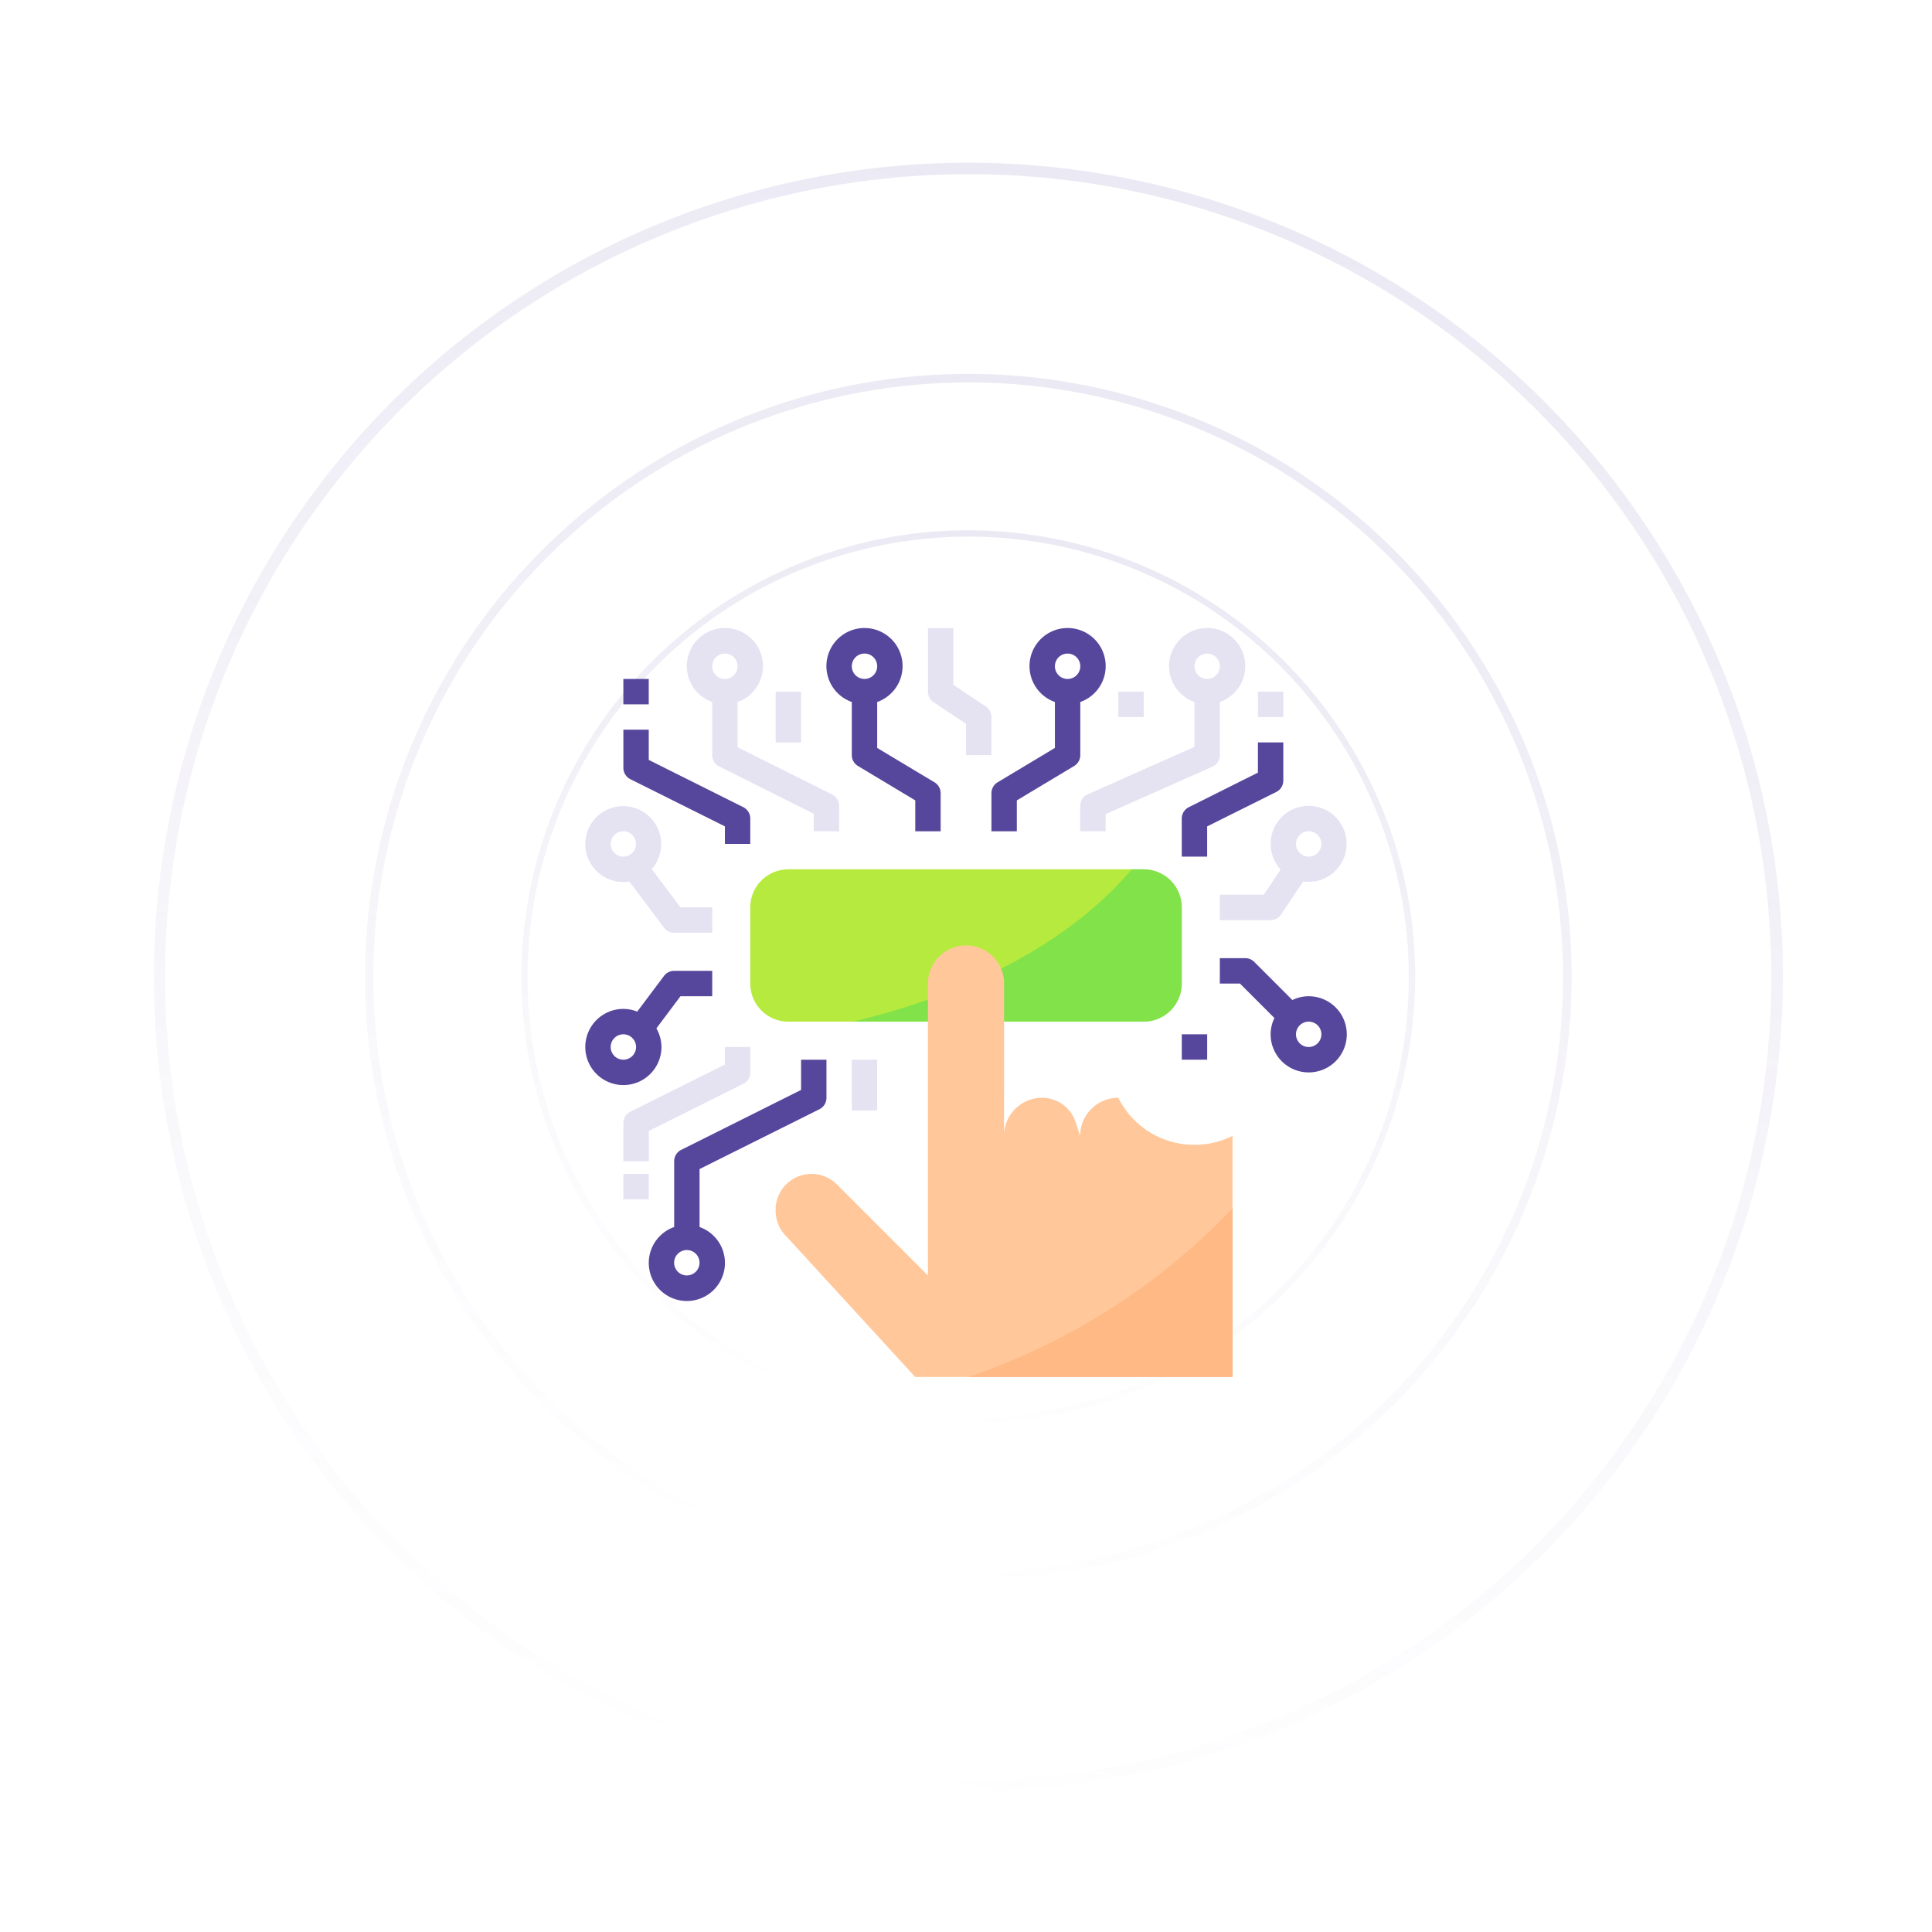 <?xml version="1.0" encoding="UTF-8"?> <svg xmlns="http://www.w3.org/2000/svg" xmlns:xlink="http://www.w3.org/1999/xlink" width="213.055" height="213.055" viewBox="0 0 213.055 213.055"><defs><linearGradient id="linear-gradient" y1="0.5" x2="1" y2="0.5" gradientUnits="objectBoundingBox"><stop offset="0" stop-color="#57479c" stop-opacity="0"></stop><stop offset="1" stop-color="#57479c"></stop></linearGradient></defs><g id="Agrupar_548" data-name="Agrupar 548" transform="translate(-852.998 -2175.246)"><g id="_2" data-name="2" transform="translate(423.301)"><g id="Agrupar_470" data-name="Agrupar 470" transform="matrix(0.208, -0.978, 0.978, 0.208, -3274.199, 8436.251)" opacity="0.401"><g id="Agrupar_467" data-name="Agrupar 467" transform="translate(6722.403 2357.754)" opacity="0.3"><path id="Caminho_811" data-name="Caminho 811" d="M6812.218,2537.386a89.816,89.816,0,1,1,63.511-26.307A89.23,89.23,0,0,1,6812.218,2537.386Zm0-178.384a88.567,88.567,0,1,0,88.568,88.567A88.667,88.667,0,0,0,6812.218,2359Z" transform="translate(-6722.402 -2357.753)" fill="url(#linear-gradient)"></path></g><g id="Agrupar_468" data-name="Agrupar 468" transform="translate(6745.692 2381.044)" opacity="0.3"><path id="Caminho_812" data-name="Caminho 812" d="M6844.879,2546.758a66.526,66.526,0,1,1,47.042-19.485A66.09,66.09,0,0,1,6844.879,2546.758Zm0-132.128a65.6,65.6,0,1,0,65.6,65.6A65.675,65.675,0,0,0,6844.879,2414.63Z" transform="translate(-6778.354 -2413.705)" fill="url(#linear-gradient)"></path></g><g id="Agrupar_469" data-name="Agrupar 469" transform="translate(6762.943 2398.294)" opacity="0.3"><path id="Caminho_813" data-name="Caminho 813" d="M6869.071,2553.7a49.275,49.275,0,1,1,34.844-14.433A48.951,48.951,0,0,1,6869.071,2553.7Zm0-97.867a48.591,48.591,0,1,0,48.591,48.591A48.646,48.646,0,0,0,6869.071,2455.832Z" transform="translate(-6819.796 -2455.147)" fill="url(#linear-gradient)"></path></g></g><g id="Agrupar_528" data-name="Agrupar 528" transform="translate(-3977.254 -1153.658)"><path id="Caminho_1176" data-name="Caminho 1176" d="M4579.7,3550.258h39.187a4.2,4.2,0,0,1,4.2,4.2v8.4a4.2,4.2,0,0,1-4.2,4.2H4579.7a4.2,4.2,0,0,1-4.2-4.2v-8.4A4.2,4.2,0,0,1,4579.7,3550.258Z" transform="translate(-85.812 -125.488)" fill="#b7ea3e"></path><path id="Caminho_1177" data-name="Caminho 1177" d="M4672.457,3550.258h-1.321c-7.978,9.353-20.153,14.241-30.706,16.794h32.027a4.2,4.2,0,0,0,4.2-4.2v-8.4A4.2,4.2,0,0,0,4672.457,3550.258Z" transform="translate(-139.382 -125.488)" fill="#24d35e" opacity="0.36"></path><path id="Caminho_1178" data-name="Caminho 1178" d="M4616.692,3602.457a4.2,4.2,0,1,0-8.4,0v32.189l-10.038-10.037a3.958,3.958,0,0,0-6.757,2.8v.1a3.961,3.961,0,0,0,1.04,2.675l14.354,15.659h34.989v-26.591a9.388,9.388,0,0,1-12.6-4.2,4.2,4.2,0,0,0-4.2,4.2l-.515-1.54a3.882,3.882,0,0,0-3.683-2.659,4.2,4.2,0,0,0-4.2,4.2Z" transform="translate(-99.012 -165.09)" fill="#ffc79a"></path><path id="Caminho_1179" data-name="Caminho 1179" d="M4737.3,3406.319a4.2,4.2,0,1,0-2.8,0v5.064l-6.319,3.791a1.4,1.4,0,0,0-.679,1.2v4.2h2.8v-3.406l6.319-3.792a1.4,1.4,0,0,0,.679-1.2Zm-1.4-5.341a1.4,1.4,0,1,1-1.4,1.4A1.4,1.4,0,0,1,4735.9,3400.978Z" transform="translate(-211.218)" fill="#57479c"></path><path id="Caminho_1180" data-name="Caminho 1180" d="M4635.417,3415.174l-6.319-3.791v-5.064a4.2,4.2,0,1,0-2.8,0v5.856a1.4,1.4,0,0,0,.679,1.2l6.319,3.792v3.406h2.8v-4.2A1.4,1.4,0,0,0,4635.417,3415.174Zm-7.719-14.2a1.4,1.4,0,1,1-1.4,1.4A1.4,1.4,0,0,1,4627.7,3400.978Z" transform="translate(-125.413)" fill="#57479c"></path><path id="Caminho_1181" data-name="Caminho 1181" d="M4551.521,3416.52l-10.422-5.211v-4.991a4.2,4.2,0,1,0-2.8,0v5.856a1.4,1.4,0,0,0,.774,1.253l10.422,5.211v1.934h2.8v-2.8A1.4,1.4,0,0,0,4551.521,3416.52Zm-11.822-15.542a1.4,1.4,0,1,1-1.4,1.4A1.4,1.4,0,0,1,4539.7,3400.978Z" transform="translate(-52.809)" fill="#e5e2f2"></path><path id="Caminho_1182" data-name="Caminho 1182" d="M4798.894,3412.175v-5.856a4.2,4.2,0,1,0-2.8,0v4.948l-11.764,5.227a1.4,1.4,0,0,0-.832,1.279v2.8h2.8v-1.891l11.765-5.227A1.4,1.4,0,0,0,4798.894,3412.175Zm-1.4-11.2a1.4,1.4,0,1,1-1.4,1.4A1.4,1.4,0,0,1,4797.494,3400.978Z" transform="translate(-257.422)" fill="#e5e2f2"></path><path id="Caminho_1183" data-name="Caminho 1183" d="M4528.3,3673.591l-13.221,6.61a1.4,1.4,0,0,0-.775,1.253v7.255a4.2,4.2,0,1,0,2.8,0v-6.39l13.221-6.6a1.4,1.4,0,0,0,.774-1.259v-4.2h-2.8Zm-12.6,20.458a1.4,1.4,0,1,1,1.4-1.4A1.4,1.4,0,0,1,4515.7,3694.049Z" transform="translate(-33.008 -224.494)" fill="#57479c"></path><path id="Caminho_1184" data-name="Caminho 1184" d="M4475.694,3518.813a4.171,4.171,0,0,0,.65-.066l3.829,5.1a1.4,1.4,0,0,0,1.119.56h4.2v-2.8h-3.5l-3.17-4.225a4.182,4.182,0,1,0-3.128,1.426Zm0-5.6a1.4,1.4,0,1,1-1.4,1.4A1.4,1.4,0,0,1,4475.694,3513.215Z" transform="translate(0 -92.643)" fill="#e5e2f2"></path><path id="Caminho_1185" data-name="Caminho 1185" d="M4479.9,3622.655a4.149,4.149,0,0,0-.56-2.054l2.659-3.544h3.5v-2.8h-4.2a1.4,1.4,0,0,0-1.119.56l-2.952,3.937a4.138,4.138,0,0,0-1.527-.3,4.2,4.2,0,1,0,4.2,4.2Zm-5.6,0a1.4,1.4,0,1,1,1.4,1.4A1.4,1.4,0,0,1,4474.3,3622.655Z" transform="translate(-0.006 -178.291)" fill="#57479c"></path><path id="Caminho_1186" data-name="Caminho 1186" d="M4877.1,3514.458a4.168,4.168,0,0,0,1.105,2.816l-1.854,2.782H4871.5v2.8h5.6a1.4,1.4,0,0,0,1.164-.623l2.426-3.639a4.188,4.188,0,1,0-3.59-4.136Zm4.2-1.4a1.4,1.4,0,1,1-1.4,1.4A1.4,1.4,0,0,1,4881.295,3513.058Z" transform="translate(-330.026 -92.487)" fill="#e5e2f2"></path><path id="Caminho_1187" data-name="Caminho 1187" d="M4881.295,3610.457a4.143,4.143,0,0,0-1.8.419l-4.209-4.21a1.4,1.4,0,0,0-.99-.408h-2.8v2.8h2.22l3.8,3.8a4.154,4.154,0,0,0-.419,1.8,4.2,4.2,0,1,0,4.2-4.2Zm0,5.6a1.4,1.4,0,1,1,1.4-1.4A1.4,1.4,0,0,1,4881.295,3616.055Z" transform="translate(-330.026 -171.691)" fill="#57479c"></path><path id="Caminho_1188" data-name="Caminho 1188" d="M4694.5,3412.255v-4.2a1.4,1.4,0,0,0-.622-1.165l-3.576-2.383v-6.249h-2.8v7a1.4,1.4,0,0,0,.622,1.164l3.576,2.384v3.45Z" transform="translate(-178.217 -0.081)" fill="#e5e2f2"></path><path id="Caminho_1189" data-name="Caminho 1189" d="M4496.275,3467.717l10.422,5.2v1.934h2.8v-2.8a1.4,1.4,0,0,0-.774-1.252l-10.422-5.21v-3.333h-2.8v4.2A1.4,1.4,0,0,0,4496.275,3467.717Z" transform="translate(-19.807 -52.884)" fill="#57479c"></path><path id="Caminho_1190" data-name="Caminho 1190" d="M4591.5,3438.259h2.8v5.6h-2.8Z" transform="translate(-99.012 -33.082)" fill="#e5e2f2"></path><path id="Caminho_1191" data-name="Caminho 1191" d="M4495.5,3430.259h2.8v2.8h-2.8Z" transform="translate(-19.807 -26.482)" fill="#57479c"></path><path id="Caminho_1192" data-name="Caminho 1192" d="M4858.694,3474.458v-4.2h-2.8v3.333l-7.623,3.811a1.4,1.4,0,0,0-.774,1.253v4.2h2.8v-3.333l7.623-3.8A1.4,1.4,0,0,0,4858.694,3474.458Z" transform="translate(-310.224 -59.484)" fill="#57479c"></path><path id="Caminho_1193" data-name="Caminho 1193" d="M4895.5,3438.259h2.8v2.8h-2.8Z" transform="translate(-349.827 -33.082)" fill="#e5e2f2"></path><path id="Caminho_1194" data-name="Caminho 1194" d="M4807.5,3438.259h2.8v2.8h-2.8Z" transform="translate(-277.223 -33.082)" fill="#e5e2f2"></path><path id="Caminho_1195" data-name="Caminho 1195" d="M4506.7,3664.192l-10.422,5.2a1.4,1.4,0,0,0-.774,1.26v4.2h2.8v-3.334l10.422-5.2a1.4,1.4,0,0,0,.774-1.26v-2.8h-2.8Z" transform="translate(-19.807 -217.894)" fill="#e5e2f2"></path><path id="Caminho_1196" data-name="Caminho 1196" d="M4495.5,3742.257h2.8v2.8h-2.8Z" transform="translate(-19.807 -283.897)" fill="#e5e2f2"></path><path id="Caminho_1197" data-name="Caminho 1197" d="M4639.5,3670.257h2.8v5.6h-2.8Z" transform="translate(-138.614 -224.494)" fill="#e5e2f2"></path><path id="Caminho_1198" data-name="Caminho 1198" d="M4847.5,3654.258h2.8v2.8h-2.8Z" transform="translate(-310.224 -211.294)" fill="#57479c"></path><path id="Caminho_1199" data-name="Caminho 1199" d="M4742.079,3764.05a72.372,72.372,0,0,1-29.138,18.58h29.138Z" transform="translate(-199.207 -301.878)" fill="#ffb985"></path></g></g></g></svg> 